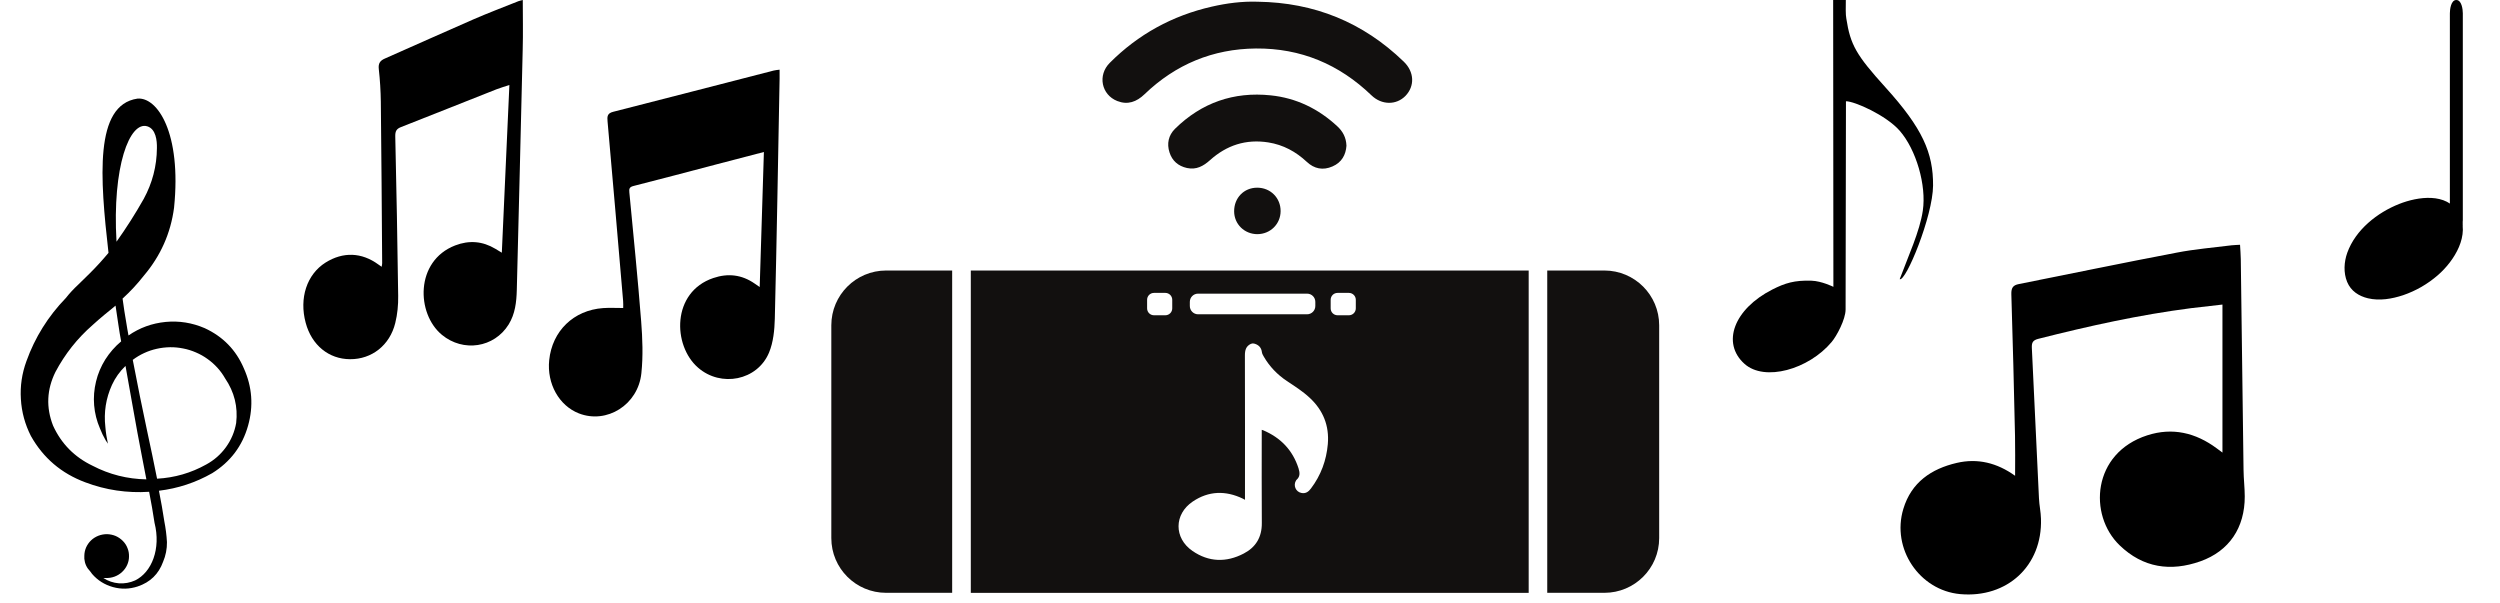 <?xml version="1.0" encoding="UTF-8"?>
<svg xmlns="http://www.w3.org/2000/svg" xmlns:xlink="http://www.w3.org/1999/xlink" width="174" zoomAndPan="magnify" viewBox="0 0 130.5 31.5" height="42" preserveAspectRatio="xMidYMid meet" version="1.0">
  <defs>
    <clipPath id="7e9beaa4b6">
      <path d="M 80 14 L 86.953 14 L 86.953 31 L 80 31 Z M 80 14 " clip-rule="nonzero"></path>
    </clipPath>
    <clipPath id="ee67f0aa7d">
      <path d="M 43.395 14 L 50 14 L 50 31 L 43.395 31 Z M 43.395 14 " clip-rule="nonzero"></path>
    </clipPath>
    <clipPath id="50b8834f0e">
      <path d="M 1 5.078 L 13.324 5.078 L 13.324 30.918 L 1 30.918 Z M 1 5.078 " clip-rule="nonzero"></path>
    </clipPath>
    <clipPath id="25f1f27e77">
      <path d="M 90 0 L 100.914 0 L 100.914 19.934 L 90 19.934 Z M 90 0 " clip-rule="nonzero"></path>
    </clipPath>
    <clipPath id="1fff5cc45b">
      <path d="M 28 3 L 40.703 3 L 40.703 22 L 28 22 Z M 28 3 " clip-rule="nonzero"></path>
    </clipPath>
    <clipPath id="6c7919037c">
      <path d="M 15.602 0 L 28 0 L 28 19 L 15.602 19 Z M 15.602 0 " clip-rule="nonzero"></path>
    </clipPath>
    <clipPath id="4b568ec5b3">
      <path d="M 99 12.777 L 117.18 12.777 L 117.18 31.008 L 99 31.008 Z M 99 12.777 " clip-rule="nonzero"></path>
    </clipPath>
  </defs>
  <path fill="#12100f" d="M 58.32 5.273 C 58.867 5.488 59.328 5.32 59.746 4.918 C 61.367 3.359 63.316 2.551 65.559 2.531 C 67.895 2.512 69.906 3.352 71.594 4.98 C 72.129 5.492 72.887 5.492 73.363 5.008 C 73.859 4.496 73.832 3.75 73.273 3.215 C 71.148 1.16 68.602 0.129 65.652 0.09 C 64.836 0.062 64.035 0.168 63.25 0.348 C 61.195 0.816 59.414 1.793 57.93 3.281 C 57.285 3.926 57.492 4.945 58.32 5.273 " fill-opacity="1" fill-rule="nonzero"></path>
  <path fill="#12100f" d="M 69.555 8.688 C 70.043 8.477 70.25 8.082 70.285 7.609 C 70.27 7.176 70.094 6.859 69.805 6.59 C 68.82 5.676 67.66 5.113 66.328 4.977 C 64.402 4.777 62.723 5.359 61.336 6.723 C 60.992 7.062 60.902 7.5 61.047 7.953 C 61.188 8.395 61.5 8.668 61.961 8.77 C 62.449 8.875 62.816 8.672 63.164 8.359 C 64.031 7.582 65.035 7.25 66.207 7.434 C 66.988 7.559 67.641 7.914 68.215 8.449 C 68.602 8.812 69.059 8.906 69.555 8.688 " fill-opacity="1" fill-rule="nonzero"></path>
  <path fill="#12100f" d="M 64.422 11.035 C 64.426 11.703 64.961 12.223 65.637 12.223 C 66.312 12.219 66.844 11.695 66.848 11.023 C 66.852 10.332 66.32 9.797 65.625 9.797 C 64.934 9.797 64.418 10.328 64.422 11.035 " fill-opacity="1" fill-rule="nonzero"></path>
  <path fill="#12100f" d="M 70.773 16.098 C 70.773 16.297 70.609 16.457 70.414 16.457 L 69.82 16.457 C 69.621 16.457 69.461 16.297 69.461 16.098 L 69.461 15.648 C 69.461 15.449 69.621 15.289 69.82 15.289 L 70.414 15.289 C 70.609 15.289 70.773 15.449 70.773 15.648 Z M 69.312 23.184 C 69.238 24.031 68.953 24.809 68.434 25.496 C 68.312 25.66 68.168 25.777 67.941 25.734 C 67.637 25.68 67.488 25.332 67.66 25.07 C 67.668 25.062 67.672 25.055 67.68 25.047 C 67.871 24.875 67.855 24.68 67.785 24.453 C 67.48 23.496 66.848 22.844 65.93 22.457 C 65.91 22.449 65.891 22.445 65.863 22.438 L 65.863 22.566 C 65.863 24.145 65.855 25.723 65.867 27.301 C 65.875 28.039 65.551 28.57 64.922 28.895 C 64.012 29.371 63.094 29.344 62.246 28.758 C 61.27 28.086 61.281 26.84 62.262 26.18 C 63.09 25.621 63.977 25.598 64.871 26.027 C 64.906 26.043 64.941 26.062 64.988 26.09 L 64.988 25.961 C 64.988 23.492 64.992 21.02 64.984 18.551 C 64.984 18.281 65.039 18.07 65.297 17.949 C 65.398 17.902 65.516 17.949 65.516 17.949 C 65.723 18.02 65.844 18.16 65.871 18.383 C 65.883 18.469 65.93 18.547 65.973 18.621 C 66.273 19.137 66.676 19.555 67.172 19.887 C 67.582 20.16 68 20.422 68.363 20.762 C 69.07 21.414 69.395 22.227 69.312 23.184 Z M 61.191 16.098 C 61.191 16.297 61.027 16.457 60.832 16.457 L 60.238 16.457 C 60.039 16.457 59.879 16.297 59.879 16.098 L 59.879 15.648 C 59.879 15.449 60.039 15.289 60.238 15.289 L 60.832 15.289 C 61.027 15.289 61.191 15.449 61.191 15.648 Z M 62.109 15.758 C 62.109 15.52 62.301 15.328 62.539 15.328 L 68.227 15.328 C 68.469 15.328 68.66 15.52 68.66 15.758 L 68.66 15.973 C 68.66 16.211 68.469 16.406 68.227 16.406 L 62.539 16.406 C 62.301 16.406 62.109 16.211 62.109 15.973 Z M 50.676 14.121 L 50.676 30.949 L 79.797 30.949 L 79.797 14.121 L 50.676 14.121 " fill-opacity="1" fill-rule="nonzero"></path>
  <g clip-path="url(#7e9beaa4b6)">
    <path fill="#12100f" d="M 83.75 14.121 L 80.766 14.121 L 80.766 30.945 L 83.75 30.945 C 85.328 30.945 86.609 29.668 86.609 28.09 L 86.609 16.98 C 86.609 15.402 85.328 14.121 83.75 14.121 " fill-opacity="1" fill-rule="nonzero"></path>
  </g>
  <g clip-path="url(#ee67f0aa7d)">
    <path fill="#12100f" d="M 49.703 14.121 L 46.254 14.121 C 44.676 14.121 43.395 15.402 43.395 16.98 L 43.395 28.09 C 43.395 29.668 44.676 30.945 46.254 30.945 L 49.703 30.945 L 49.703 14.121 " fill-opacity="1" fill-rule="nonzero"></path>
  </g>
  <g clip-path="url(#50b8834f0e)">
    <path fill="#000000" d="M 12.727 19.223 C 12.32 18.27 11.641 17.57 10.684 17.129 C 10.031 16.848 9.352 16.738 8.645 16.805 C 7.934 16.875 7.289 17.109 6.707 17.512 C 6.668 17.289 6.625 17.074 6.594 16.855 C 6.52 16.445 6.457 16.016 6.398 15.586 C 6.801 15.219 7.172 14.82 7.504 14.395 C 8.383 13.359 8.91 12.176 9.086 10.84 C 9.484 6.93 8.211 5.051 7.172 5.148 C 4.918 5.484 5.219 9.273 5.664 13.199 C 5.355 13.57 5.031 13.926 4.688 14.266 L 4.062 14.879 C 3.852 15.074 3.633 15.305 3.438 15.555 C 2.512 16.512 1.824 17.613 1.379 18.855 C 1.145 19.496 1.047 20.152 1.09 20.832 C 1.129 21.508 1.305 22.152 1.613 22.758 C 2.258 23.906 3.203 24.711 4.449 25.176 C 5.523 25.582 6.637 25.746 7.785 25.672 C 7.891 26.23 7.992 26.773 8.066 27.289 C 8.41 28.648 7.922 29.871 7.055 30.297 C 6.785 30.418 6.504 30.469 6.207 30.449 C 5.914 30.426 5.641 30.332 5.395 30.172 L 5.531 30.172 C 5.688 30.176 5.836 30.152 5.984 30.098 C 6.129 30.043 6.258 29.965 6.371 29.859 C 6.484 29.754 6.574 29.633 6.637 29.492 C 6.699 29.355 6.734 29.207 6.734 29.055 C 6.738 28.902 6.715 28.754 6.656 28.613 C 6.602 28.469 6.52 28.344 6.41 28.234 C 6.301 28.125 6.176 28.039 6.035 27.977 C 5.891 27.918 5.742 27.887 5.586 27.883 C 5.43 27.883 5.281 27.91 5.137 27.965 C 4.992 28.023 4.863 28.102 4.75 28.211 C 4.641 28.316 4.555 28.441 4.492 28.582 C 4.434 28.723 4.402 28.867 4.402 29.023 C 4.402 29.07 4.402 29.121 4.402 29.168 C 4.426 29.422 4.527 29.641 4.707 29.824 L 4.805 29.957 C 5.098 30.297 5.461 30.523 5.895 30.645 C 6.328 30.766 6.758 30.754 7.188 30.613 C 7.84 30.395 8.281 29.965 8.512 29.328 C 8.652 29 8.719 28.656 8.715 28.301 C 8.695 27.934 8.648 27.574 8.578 27.215 C 8.5 26.699 8.406 26.168 8.297 25.617 C 9.289 25.496 10.215 25.191 11.078 24.699 C 12.027 24.109 12.652 23.281 12.949 22.219 C 13.238 21.195 13.164 20.195 12.727 19.223 Z M 7.688 6.594 C 8.141 6.734 8.199 7.344 8.191 7.73 C 8.184 8.672 7.953 9.559 7.5 10.387 C 7.066 11.156 6.594 11.898 6.082 12.617 C 5.852 8.688 6.77 6.312 7.688 6.594 Z M 4.832 24.312 C 3.887 23.859 3.199 23.16 2.77 22.219 C 2.398 21.266 2.441 20.332 2.895 19.414 C 3.391 18.48 4.035 17.664 4.836 16.965 C 5.023 16.793 5.227 16.617 5.461 16.422 L 5.793 16.152 L 6.031 15.953 L 6.18 16.953 C 6.223 17.246 6.273 17.566 6.324 17.82 C 5.996 18.094 5.723 18.41 5.496 18.766 C 5.273 19.125 5.109 19.508 5.012 19.918 C 4.914 20.324 4.879 20.738 4.914 21.156 C 4.949 21.574 5.051 21.98 5.219 22.367 C 5.301 22.578 5.398 22.781 5.512 22.977 L 5.633 23.16 C 5.57 22.871 5.523 22.582 5.5 22.285 C 5.414 21.523 5.527 20.793 5.844 20.094 C 6.016 19.719 6.25 19.391 6.551 19.102 C 6.762 20.328 6.98 21.473 7.172 22.574 C 7.328 23.426 7.492 24.238 7.641 25.023 C 6.648 25.004 5.711 24.77 4.832 24.312 Z M 12.328 22.082 C 12.246 22.543 12.07 22.961 11.797 23.34 C 11.523 23.719 11.18 24.02 10.766 24.246 C 9.969 24.691 9.113 24.938 8.199 24.988 C 8.043 24.184 7.859 23.34 7.672 22.457 C 7.422 21.293 7.172 20.051 6.93 18.785 C 7.117 18.645 7.312 18.527 7.523 18.43 C 7.734 18.332 7.953 18.258 8.184 18.207 C 8.41 18.156 8.641 18.129 8.875 18.125 C 9.105 18.121 9.336 18.145 9.566 18.191 C 9.793 18.234 10.016 18.305 10.23 18.398 C 10.441 18.488 10.645 18.602 10.832 18.738 C 11.02 18.871 11.191 19.023 11.348 19.195 C 11.504 19.367 11.637 19.551 11.75 19.75 C 12.234 20.461 12.426 21.238 12.328 22.082 Z M 12.328 22.082 " fill-opacity="1" fill-rule="nonzero"></path>
  </g>
  <path fill="#000000" d="M 128.223 11.359 C 128.348 11.574 128.395 11.824 128.367 12.109 C 128.344 12.391 128.242 12.684 128.07 12.992 C 127.898 13.297 127.668 13.59 127.379 13.871 C 127.086 14.152 126.758 14.402 126.395 14.617 C 126.027 14.832 125.652 15 125.266 15.113 C 124.883 15.23 124.516 15.289 124.172 15.285 C 123.824 15.285 123.527 15.227 123.273 15.109 C 123.02 14.988 122.832 14.82 122.707 14.605 C 122.586 14.387 122.535 14.137 122.562 13.855 C 122.59 13.57 122.688 13.277 122.859 12.973 C 123.031 12.668 123.262 12.371 123.555 12.09 C 123.844 11.809 124.172 11.559 124.539 11.344 C 124.906 11.129 125.281 10.965 125.664 10.848 C 126.051 10.734 126.414 10.676 126.762 10.676 C 127.105 10.676 127.406 10.738 127.66 10.855 C 127.914 10.973 128.102 11.141 128.223 11.359 Z M 128.223 11.359 " fill-opacity="1" fill-rule="nonzero"></path>
  <path fill="#000000" d="M 128.105 11.602 C 128.145 11.668 128.172 11.738 128.188 11.809 C 128.203 11.863 128.207 11.918 128.207 11.973 C 128.207 12.035 128.199 12.098 128.188 12.16 C 128.168 12.25 128.141 12.34 128.109 12.426 C 127.934 12.883 127.609 13.273 127.262 13.605 C 126.426 14.402 125.215 14.992 124.051 14.941 C 123.637 14.918 123.176 14.801 122.898 14.461 C 122.848 14.398 122.805 14.332 122.773 14.258 C 122.75 14.195 122.734 14.137 122.727 14.074 C 122.727 14.062 122.723 14.004 122.723 14.059 L 122.723 13.988 C 122.723 13.969 122.727 13.945 122.727 13.922 C 122.723 13.93 122.723 13.965 122.727 13.926 C 122.738 13.832 122.754 13.746 122.781 13.66 C 122.918 13.215 123.211 12.828 123.523 12.5 C 123.945 12.07 124.43 11.727 124.969 11.469 C 125.562 11.18 126.223 10.996 126.879 11.023 C 127.324 11.043 127.855 11.184 128.105 11.602 C 128.172 11.719 128.277 11.727 128.344 11.602 C 128.414 11.48 128.418 11.242 128.344 11.113 C 127.711 10.039 126.211 10.262 125.242 10.645 C 124.102 11.094 122.961 11.988 122.527 13.195 C 122.355 13.68 122.324 14.234 122.52 14.715 C 122.719 15.195 123.133 15.457 123.605 15.57 C 124.211 15.715 124.859 15.602 125.441 15.41 C 126.113 15.18 126.723 14.828 127.262 14.359 C 128.109 13.621 128.977 12.266 128.344 11.113 C 128.277 10.992 128.168 10.992 128.105 11.113 C 128.039 11.234 128.035 11.473 128.105 11.602 Z M 128.105 11.602 " fill-opacity="1" fill-rule="nonzero"></path>
  <path fill="#000000" d="M 127.883 0.691 L 127.883 11.496 C 127.883 11.695 127.941 12.188 128.219 12.188 C 128.496 12.188 128.559 11.688 128.559 11.496 L 128.559 0.691 C 128.559 0.492 128.5 0 128.219 0 C 127.938 0 127.883 0.5 127.883 0.691 Z M 127.883 0.691 " fill-opacity="1" fill-rule="nonzero"></path>
  <g clip-path="url(#25f1f27e77)">
    <path fill="#000000" d="M 91.062 18.992 C 89.848 17.906 90.512 16.133 92.516 15.113 C 93.184 14.773 93.676 14.625 94.555 14.652 C 95.09 14.668 95.703 14.973 95.703 14.973 C 95.703 11.062 95.691 3.648 95.691 -0.008 C 95.906 -0.008 96.047 -0.012 96.352 -0.012 C 96.352 0.203 96.348 0.359 96.348 0.551 C 96.348 0.734 96.359 0.855 96.379 0.973 C 96.59 2.34 96.895 2.875 98.422 4.562 C 100.355 6.695 100.918 7.98 100.906 9.688 C 100.895 11.289 99.484 14.715 99.164 14.574 C 99.609 13.375 100.211 12.082 100.371 10.996 C 100.566 9.676 100.027 7.809 99.16 6.82 C 98.449 6.012 96.809 5.285 96.359 5.285 C 96.359 5.285 96.34 13.168 96.34 16.156 C 96.34 16.668 95.875 17.543 95.609 17.855 C 94.41 19.285 92.109 19.934 91.062 18.992 Z M 91.062 18.992 " fill-opacity="1" fill-rule="nonzero"></path>
  </g>
  <g clip-path="url(#1fff5cc45b)">
    <path fill="#000000" d="M 40.695 3.637 C 40.562 3.656 40.473 3.66 40.383 3.684 C 37.59 4.402 34.801 5.125 32.008 5.836 C 31.695 5.914 31.691 6.086 31.715 6.344 C 31.992 9.469 32.262 12.59 32.527 15.711 C 32.539 15.832 32.531 15.953 32.531 16.078 C 32.152 16.078 31.816 16.059 31.484 16.082 C 29.941 16.191 28.824 17.277 28.668 18.801 C 28.543 20.031 29.18 21.172 30.215 21.578 C 31.672 22.148 33.312 21.133 33.48 19.48 C 33.574 18.586 33.539 17.672 33.469 16.773 C 33.293 14.527 33.066 12.285 32.852 10.043 C 32.832 9.852 32.855 9.762 33.074 9.707 C 34.512 9.344 35.941 8.961 37.375 8.586 C 38.199 8.367 39.027 8.156 39.875 7.934 C 39.801 10.301 39.727 12.629 39.656 14.984 C 39.551 14.914 39.469 14.859 39.391 14.801 C 38.723 14.336 38 14.254 37.238 14.512 C 35.055 15.246 35.105 18.035 36.438 19.191 C 37.633 20.234 39.535 19.867 40.145 18.402 C 40.367 17.867 40.43 17.23 40.445 16.637 C 40.547 12.461 40.617 8.281 40.695 4.102 C 40.699 3.957 40.695 3.809 40.695 3.637 Z M 40.695 3.637 " fill-opacity="1" fill-rule="nonzero"></path>
  </g>
  <g clip-path="url(#6c7919037c)">
    <path fill="#000000" d="M 27.062 0.062 C 26.277 0.375 25.484 0.676 24.711 1.012 C 23.168 1.684 21.637 2.375 20.102 3.051 C 19.844 3.16 19.738 3.305 19.773 3.605 C 19.836 4.168 19.871 4.738 19.879 5.309 C 19.91 8.117 19.93 10.93 19.949 13.738 C 19.949 13.789 19.938 13.84 19.922 13.926 C 19.844 13.871 19.797 13.84 19.754 13.809 C 18.879 13.168 17.91 13.133 16.992 13.707 C 16.016 14.324 15.609 15.559 15.957 16.852 C 16.27 18.016 17.16 18.746 18.273 18.75 C 19.402 18.758 20.348 18.027 20.633 16.859 C 20.746 16.402 20.793 15.918 20.785 15.445 C 20.75 12.672 20.695 9.898 20.633 7.121 C 20.629 6.867 20.68 6.73 20.934 6.633 C 22.598 5.984 24.25 5.316 25.91 4.664 C 26.129 4.578 26.355 4.516 26.59 4.438 C 26.457 7.375 26.328 10.262 26.195 13.191 C 26.055 13.109 25.957 13.047 25.859 12.988 C 25.188 12.586 24.488 12.531 23.758 12.812 C 21.66 13.625 21.727 16.375 23.07 17.48 C 24.18 18.395 25.793 18.156 26.551 16.938 C 26.891 16.387 26.961 15.766 26.977 15.133 C 27.082 10.953 27.188 6.773 27.285 2.594 C 27.309 1.734 27.289 0.879 27.289 0 C 27.211 0.023 27.133 0.035 27.062 0.062 Z M 27.062 0.062 " fill-opacity="1" fill-rule="nonzero"></path>
  </g>
  <g clip-path="url(#4b568ec5b3)">
    <path fill="#000000" d="M 105.188 24.836 C 105.188 24.109 105.199 23.43 105.184 22.754 C 105.129 20.289 105.07 17.824 104.992 15.359 C 104.984 15.027 105.078 14.887 105.383 14.828 C 108.129 14.281 110.871 13.711 113.621 13.188 C 114.566 13.004 115.531 12.926 116.488 12.805 C 116.625 12.789 116.762 12.789 116.93 12.777 C 116.945 13.047 116.965 13.285 116.969 13.523 C 117.016 17.191 117.062 20.867 117.113 24.535 C 117.117 24.996 117.176 25.457 117.176 25.914 C 117.18 27.543 116.367 28.766 114.859 29.301 C 113.312 29.848 111.867 29.645 110.645 28.465 C 109.004 26.887 109.207 23.652 112.09 22.723 C 113.402 22.301 114.609 22.586 115.711 23.402 C 115.797 23.465 115.879 23.527 116.012 23.625 C 116.012 21.035 116.012 18.492 116.012 15.898 C 115.449 15.961 114.91 16.02 114.375 16.086 C 111.676 16.434 109.027 17.02 106.395 17.688 C 106.113 17.762 106.051 17.883 106.062 18.156 C 106.191 20.773 106.309 23.391 106.434 26.008 C 106.449 26.367 106.531 26.723 106.539 27.082 C 106.617 29.531 104.777 31.234 102.316 31.012 C 100.195 30.816 98.723 28.637 99.355 26.562 C 99.773 25.176 100.816 24.473 102.141 24.164 C 103.234 23.91 104.246 24.16 105.188 24.836 Z M 105.188 24.836 " fill-opacity="1" fill-rule="nonzero"></path>
  </g>
</svg>
